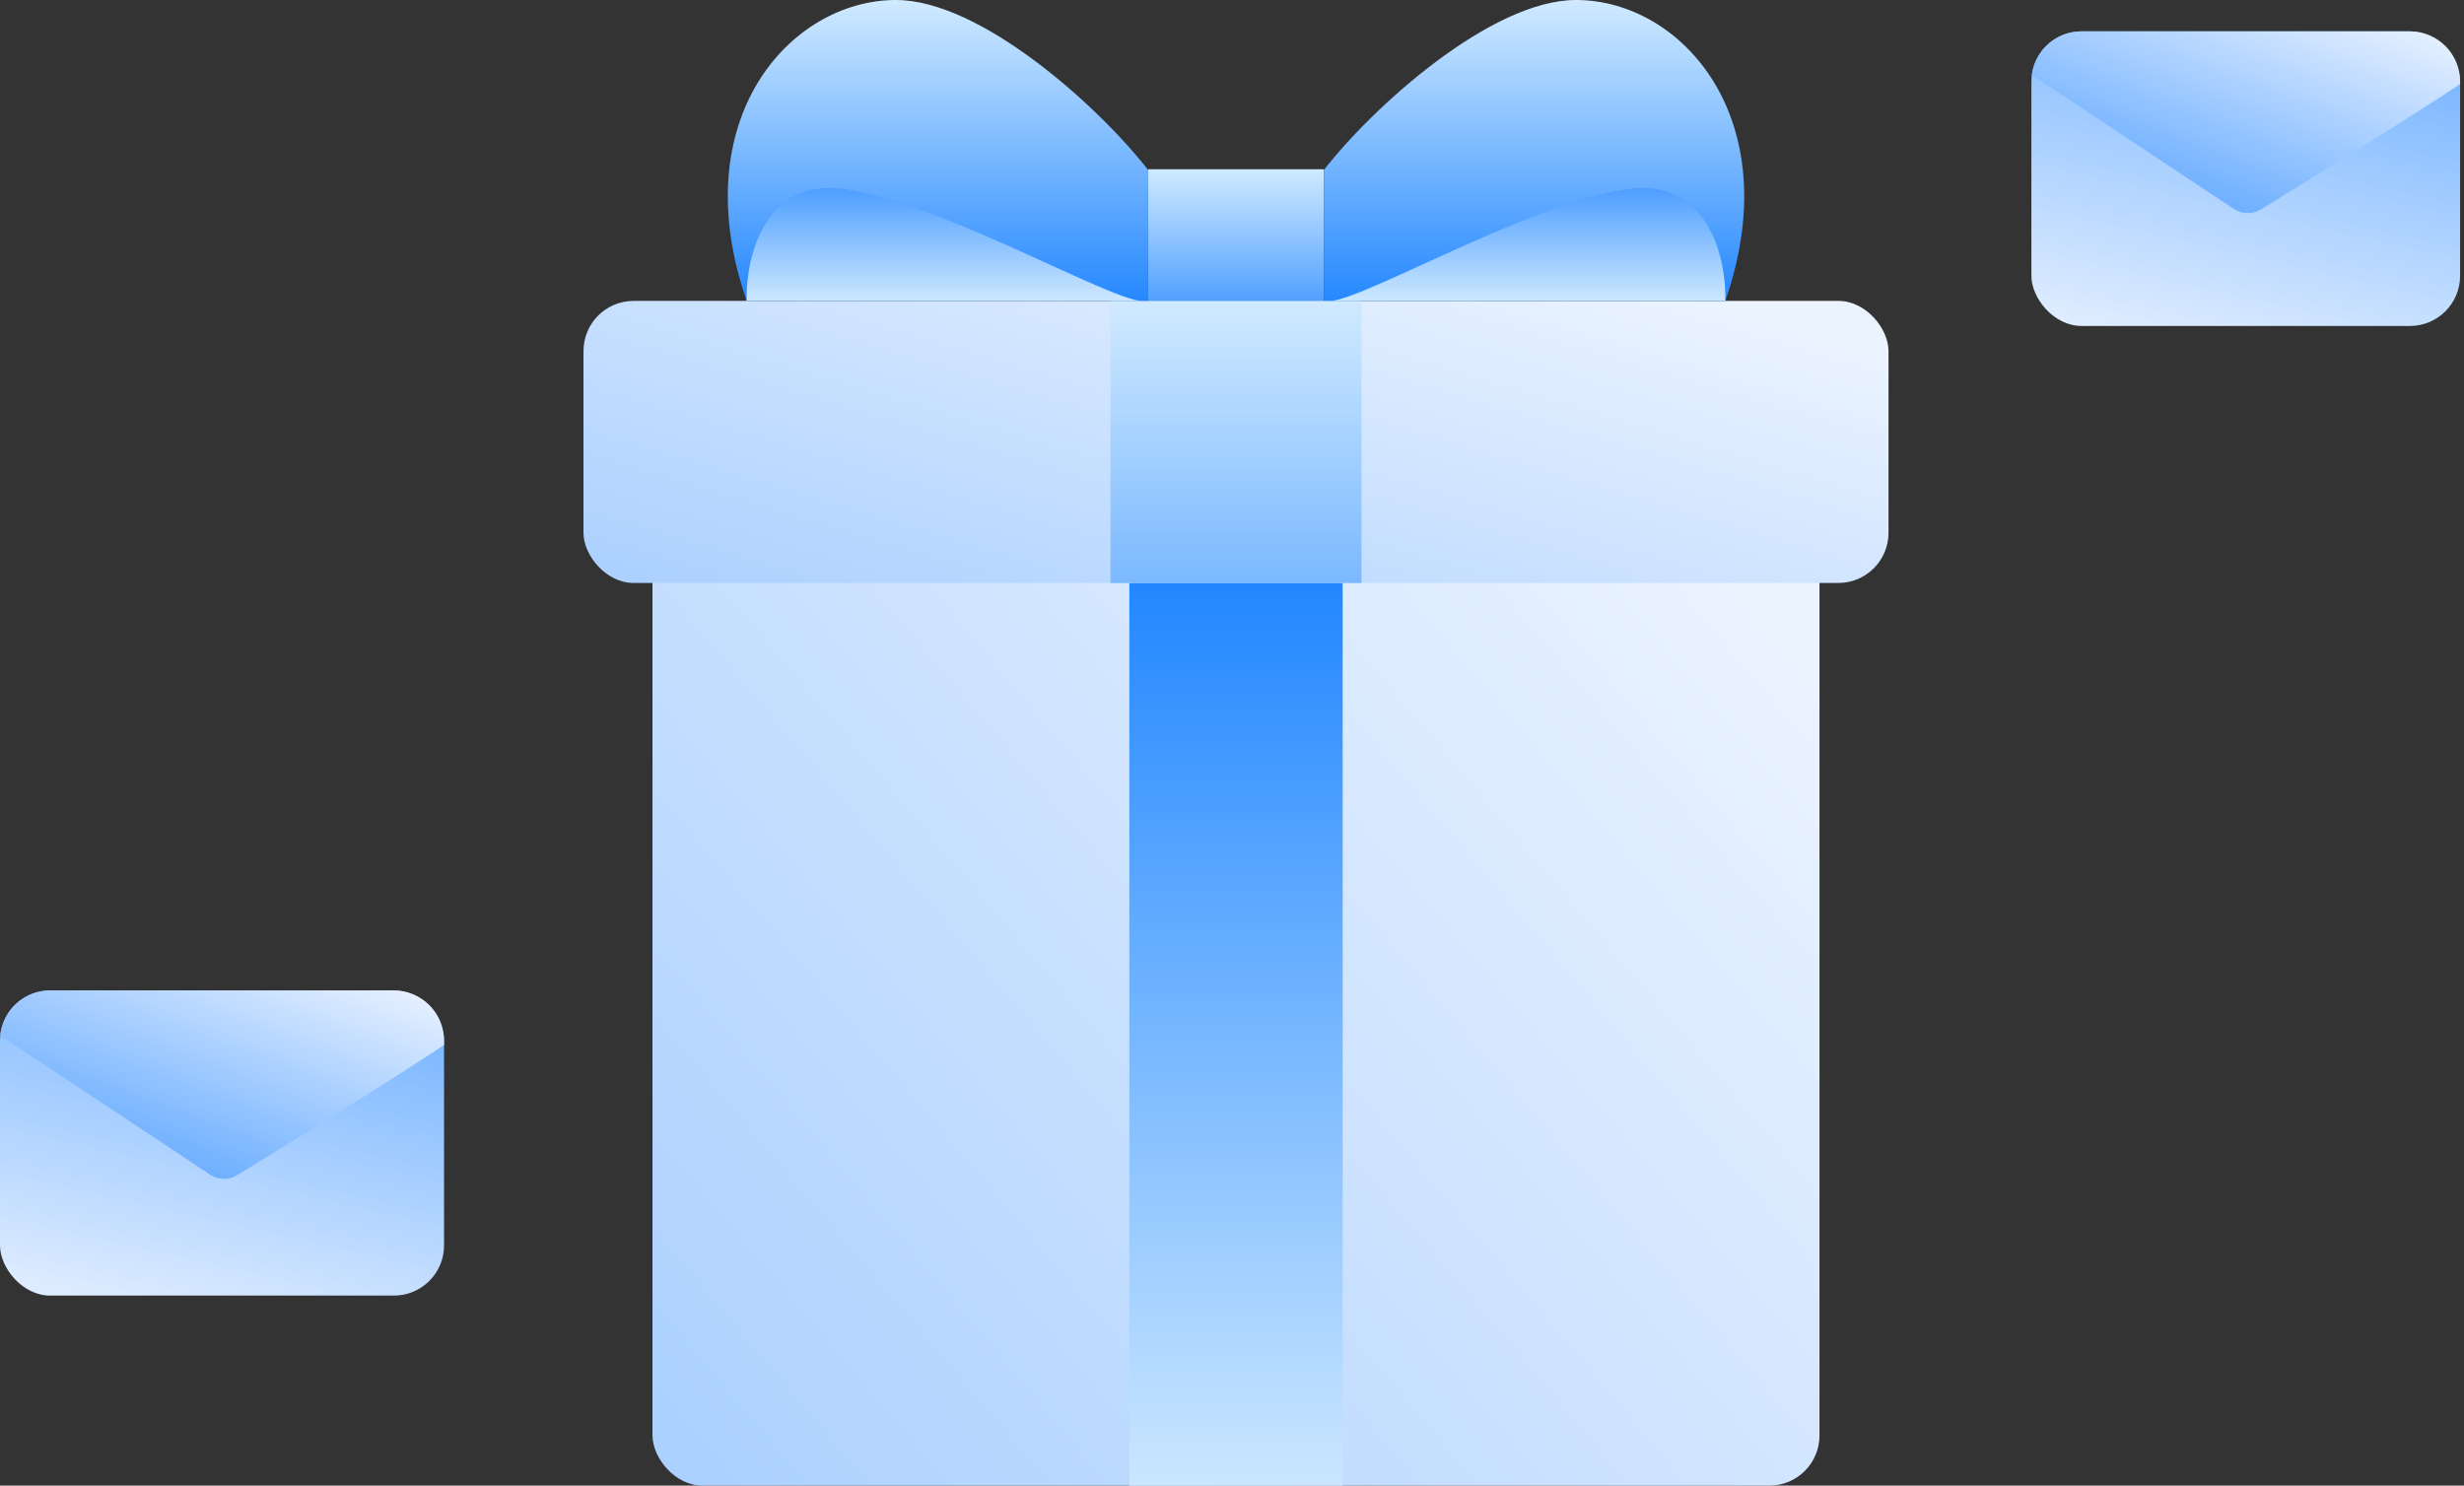 <svg width="393" height="237" viewBox="0 0 393 237" fill="none" xmlns="http://www.w3.org/2000/svg">
<rect x="0" y="0" width="393" height="237" fill="#333333" stroke="none"/>
<rect y="158" width="70.825" height="48.681" rx="8" fill="url(#paint0_linear_5615_78489)"/>
<path fill-rule="evenodd" clip-rule="evenodd" d="M70.825 166.702C64.351 171.076 48.165 181.123 37.825 187.473C36.499 188.287 34.828 188.252 33.532 187.393L0.041 165.184C0.45 161.149 3.857 158 8 158H62.825C67.243 158 70.825 161.582 70.825 166V166.702Z" fill="url(#paint1_linear_5615_78489)"/>
<rect x="324" y="5" width="68.379" height="47" rx="8" fill="url(#paint2_linear_5615_78489)"/>
<path fill-rule="evenodd" clip-rule="evenodd" d="M392.378 13.401C386.144 17.614 370.581 27.276 360.594 33.408C359.269 34.222 357.597 34.189 356.3 33.329L324.067 11.954C324.58 8.03 327.936 5 332 5H384.378C388.797 5 392.378 8.582 392.378 13V13.401Z" fill="url(#paint3_linear_5615_78489)"/>
<rect x="104.072" y="77" width="186.131" height="160" rx="8" fill="url(#paint4_linear_5615_78489)"/>
<rect x="93.064" y="48" width="208.146" height="45" rx="8" fill="url(#paint5_linear_5615_78489)"/>
<rect x="180.127" y="93" width="34.024" height="144" fill="url(#paint6_linear_5615_78489)"/>
<rect x="177.125" y="48" width="40.028" height="45" fill="url(#paint7_linear_5615_78489)"/>
<rect x="183.129" y="27" width="28.02" height="21" fill="url(#paint8_linear_5615_78489)"/>
<path d="M142.91 0C156.458 0 175.368 17.106 183.129 27.13V48H119.096C109.041 19.084 125.976 0 142.91 0Z" fill="url(#paint9_linear_5615_78489)"/>
<path d="M251.367 0C237.82 0 218.91 17.106 211.148 27.13V48H275.181C285.236 19.084 268.302 0 251.367 0Z" fill="url(#paint10_linear_5615_78489)"/>
<path d="M132.225 30C121.299 30 118.918 42 119.093 48H182.128C176.875 48 145.883 30 132.225 30Z" fill="url(#paint11_linear_5615_78489)"/>
<path d="M262.052 30C272.978 30 275.36 42 275.185 48H212.149C217.402 48 248.394 30 262.052 30Z" fill="url(#paint12_linear_5615_78489)"/>
<defs>
<linearGradient id="paint0_linear_5615_78489" x1="71" y1="140" x2="52.374" y2="222.94" gradientUnits="userSpaceOnUse">
<stop stop-color="#4D9EFF"/>
<stop offset="1" stop-color="#EBF3FF"/>
</linearGradient>
<linearGradient id="paint1_linear_5615_78489" x1="-21" y1="205" x2="5.485" y2="133.988" gradientUnits="userSpaceOnUse">
<stop stop-color="#0074FF"/>
<stop offset="1" stop-color="#EBF3FF"/>
</linearGradient>
<linearGradient id="paint2_linear_5615_78489" x1="392.548" y1="-12.378" x2="374.565" y2="67.698" gradientUnits="userSpaceOnUse">
<stop stop-color="#4D9EFF"/>
<stop offset="1" stop-color="#EBF3FF"/>
</linearGradient>
<linearGradient id="paint3_linear_5615_78489" x1="303.761" y1="50.336" x2="329.299" y2="-18.17" gradientUnits="userSpaceOnUse">
<stop stop-color="#0074FF"/>
<stop offset="1" stop-color="#EBF3FF"/>
</linearGradient>
<linearGradient id="paint4_linear_5615_78489" x1="-498.084" y1="435.69" x2="123.777" y2="-89.111" gradientUnits="userSpaceOnUse">
<stop stop-color="#0074FF"/>
<stop offset="1" stop-color="#EBF3FF"/>
</linearGradient>
<linearGradient id="paint5_linear_5615_78489" x1="-580.315" y1="148.881" x2="-483.191" y2="-177.02" gradientUnits="userSpaceOnUse">
<stop stop-color="#0074FF"/>
<stop offset="1" stop-color="#EBF3FF"/>
</linearGradient>
<linearGradient id="paint6_linear_5615_78489" x1="197.139" y1="241.98" x2="197.139" y2="93" gradientUnits="userSpaceOnUse">
<stop stop-color="#D0EAFF"/>
<stop offset="1" stop-color="#2287FF"/>
</linearGradient>
<linearGradient id="paint7_linear_5615_78489" x1="197.139" y1="117" x2="197.139" y2="48" gradientUnits="userSpaceOnUse">
<stop stop-color="#4D9EFF"/>
<stop offset="1" stop-color="#D0EAFF"/>
</linearGradient>
<linearGradient id="paint8_linear_5615_78489" x1="197.139" y1="48.726" x2="197.139" y2="27" gradientUnits="userSpaceOnUse">
<stop stop-color="#4D9EFF"/>
<stop offset="1" stop-color="#D0EAFF"/>
</linearGradient>
<linearGradient id="paint9_linear_5615_78489" x1="149.606" y1="49.66" x2="149.606" y2="-2.19752e-08" gradientUnits="userSpaceOnUse">
<stop stop-color="#2085FF"/>
<stop offset="1" stop-color="#D0EAFF"/>
</linearGradient>
<linearGradient id="paint10_linear_5615_78489" x1="244.672" y1="49.66" x2="244.672" y2="-2.19752e-08" gradientUnits="userSpaceOnUse">
<stop stop-color="#2085FF"/>
<stop offset="1" stop-color="#D0EAFF"/>
</linearGradient>
<linearGradient id="paint11_linear_5615_78489" x1="150.606" y1="48.623" x2="150.606" y2="30" gradientUnits="userSpaceOnUse">
<stop stop-color="#D0EAFF"/>
<stop offset="1" stop-color="#4D9EFF"/>
</linearGradient>
<linearGradient id="paint12_linear_5615_78489" x1="243.671" y1="48.623" x2="243.671" y2="30" gradientUnits="userSpaceOnUse">
<stop stop-color="#D0EAFF"/>
<stop offset="1" stop-color="#4D9EFF"/>
</linearGradient>
</defs>
</svg>
